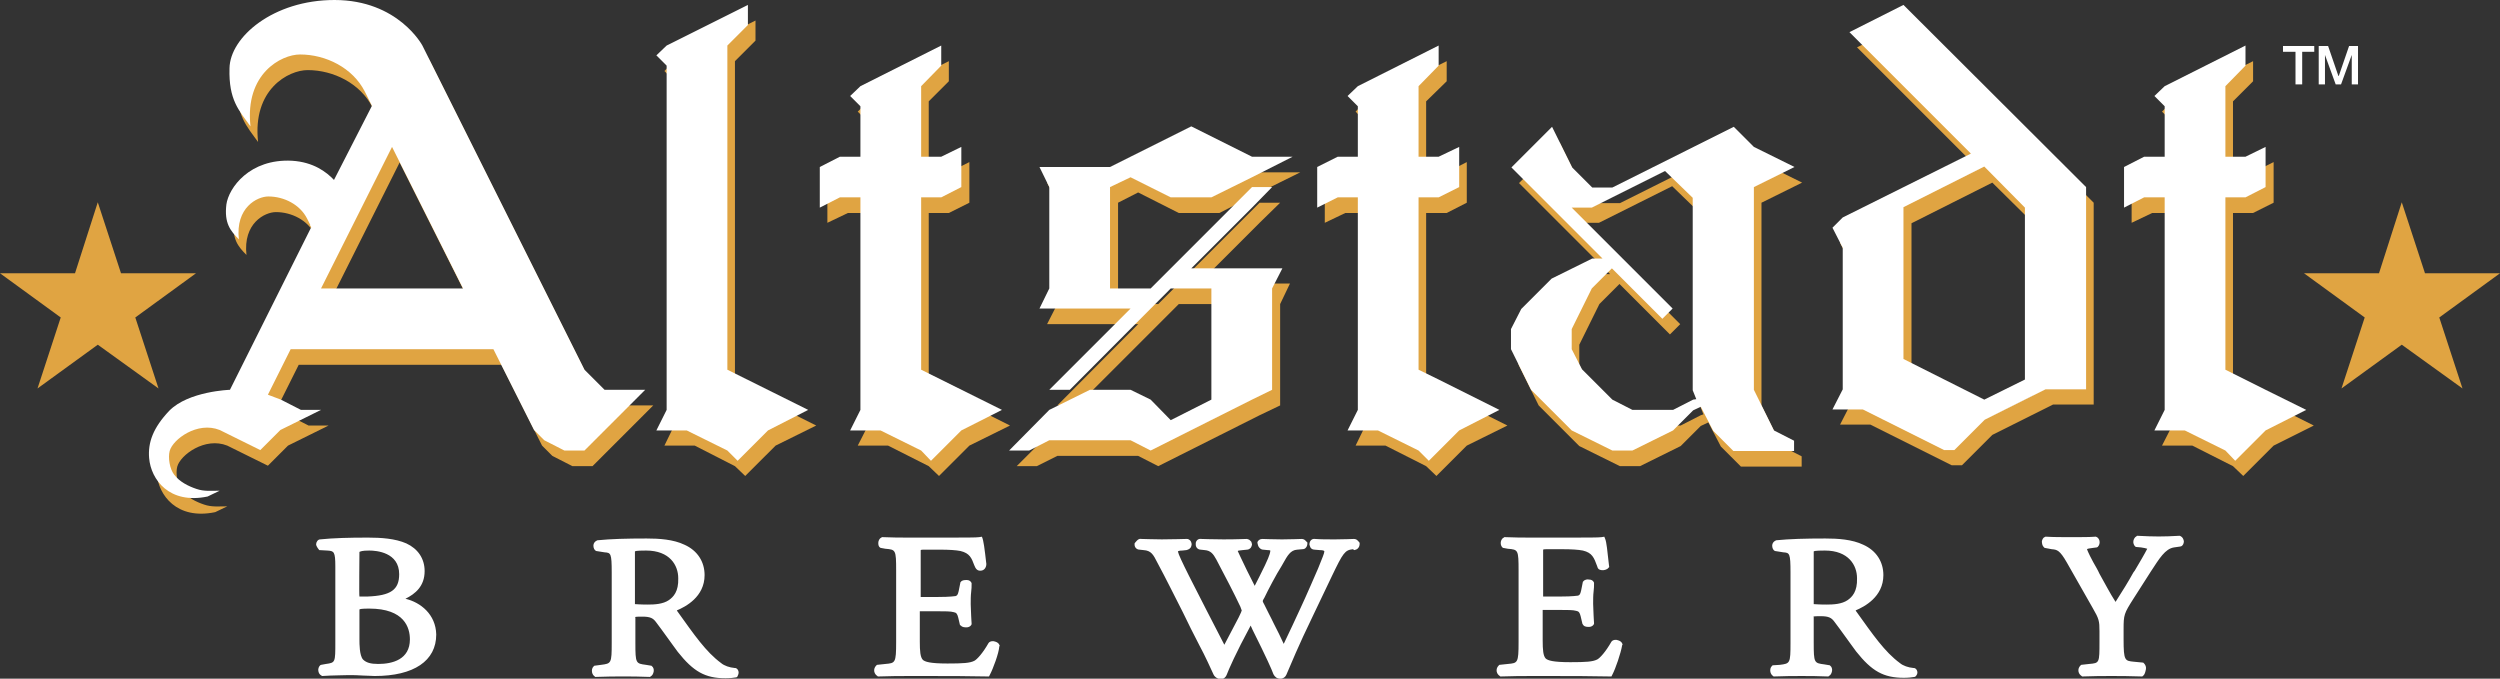 <?xml version="1.0" encoding="utf-8"?>
<!-- Generator: Adobe Illustrator 24.1.2, SVG Export Plug-In . SVG Version: 6.00 Build 0)  -->
<svg version="1.1" id="Layer_1" xmlns="http://www.w3.org/2000/svg" xmlns:xlink="http://www.w3.org/1999/xlink" x="0px" y="0px"
   viewBox="0 0 559.9 152" style="enable-background:new 0 0 559.9 152;" xml:space="preserve">
<rect x="0" y="0" width="559.9" height="152" fill="#333333" stroke="none"/>
<style type="text/css">
  .st0{fill:#E0A442;}
  .st1{fill:#FFFFFF;}
</style>
<g>
  <polygon class="st0" points="208,47.7 212.5,47.7 217.1,45.4 217.1,36.3 212.5,38.6 208,38.6 208,22.7 212.5,18.2 212.5,13.7 
    194.4,22.7 192.1,25 194.4,27.3 194.4,38.6 189.9,38.6 185.3,40.9 185.3,49.9 189.9,47.7 194.4,47.7 194.4,95.3 192.1,99.8 
    198.9,99.8 208,104.4 210.3,106.6 217.1,99.8 226.2,95.3 208,86.2   "/>
  <polygon class="st0" points="164.6,13.7 169.2,9.1 169.2,4.6 151,13.7 148.8,15.9 151,18.2 151,95.3 148.8,99.8 155.6,99.8 
    164.6,104.4 166.9,106.6 173.7,99.8 182.8,95.3 164.6,86.2  "/>
  <polygon class="st0" points="254.9,43.1 264,47.7 273.1,47.7 282.1,43.1 291.2,38.6 282.1,38.6 268.5,31.8 250.4,40.9 234.5,40.9 
    236.8,45.4 236.8,68.1 234.5,72.6 254.9,72.6 236.8,90.8 241.3,90.8 264,68.1 273.1,68.1 273.1,93 264,97.6 259.4,93 254.9,90.8 
    245.8,90.8 236.8,95.3 227.7,104.4 232.2,104.4 236.8,102.1 254.9,102.1 259.4,104.4 282.1,93 286.7,90.8 286.7,68.1 288.9,63.5 
    268.5,63.5 282.1,49.9 286.7,45.4 282.1,45.4 259.4,68.1 250.4,68.1 250.4,45.4  "/>
  <polygon class="st0" points="500.1,86.2 500.1,47.7 504.6,47.7 509.2,45.4 509.2,36.3 504.6,38.6 500.1,38.6 500.1,22.7 
    504.6,18.2 504.6,13.7 486.5,22.7 484.2,25 486.5,27.3 486.5,38.6 482,38.6 477.4,40.9 477.4,49.9 482,47.7 486.5,47.7 486.5,95.3 
    484.2,99.8 491,99.8 500.1,104.4 502.4,106.6 509.2,99.8 518.2,95.3 509.2,90.8  "/>
  <path class="st0" d="M403.6,40.9l-9.1-4.5l-4.5-4.5l-27.2,13.6h-4.5l-4.5-4.5l-4.5-9.1l-9.1,9.1l20.4,20.4l-2.3,0l-9.1,4.5
    l-6.8,6.8l-2.3,4.5v4.5l4.5,9.1l9.1,9.1l9.1,4.5l4.5,0l9.1-4.5l4.5-4.5l1.7-0.8l2.8,5.4l4.5,4.5l13.6,0l0-2.3l-4.5-2.3l-4.5-9.1
    V45.4L403.6,40.9z M380.9,93l-4.5,2.3h-9.1l-4.5-2.3l-6.8-6.8l-2.3-4.5v-4.5l4.5-9.1l4.5-4.5l11.3,11.3l2.3-2.3l-22.7-22.7h4.5
    l16.4-8.2l6.2,6l0,43.1l0.8,2L380.9,93z"/>
  <polygon class="st0" points="319.4,86.2 319.4,47.7 324,47.7 328.5,45.4 328.5,36.3 324,38.6 319.4,38.6 319.4,22.7 324,18.2 
    324,13.7 305.8,22.7 303.6,25 305.8,27.3 305.8,38.6 301.3,38.6 296.7,40.9 296.7,49.9 301.3,47.7 305.8,47.7 305.8,95.3 
    303.6,99.8 310.3,99.8 319.4,104.4 321.7,106.6 328.5,99.8 337.6,95.3 324,88.5  "/>
  <path class="st0" d="M415.9,10.6l27.2,27.2l-28.7,14.3l-2.3,2.3l2.3,4.5v31.7l-2.3,4.5h6.8l18.2,9.1h2.3l6.8-6.8l13.6-6.8h9.1V45.4
    L428.1,4.6L415.9,10.6z M455.3,49.9v38.6l-9.1,4.5L428.1,84v-34l18.1-9.1L455.3,49.9z"/>
  <path class="st0" d="M137.1,90.8l-4.5-4.5L96.3,13.7c0,0-5.4-10.2-19.7-10.2c-13.7,0-23.3,8.3-23.5,15.3c-0.2,7.1,2.1,9.4,4.7,13
    C56.5,20,64.6,15.7,68.9,15.7c5.8,0,11.8,3,14.5,8.3l1.6,3.2l-8.5,16.6c-1.7-1.8-4.6-4-9.4-4.3c-9.5-0.5-14.2,6.1-14.7,9.8
    c-0.5,4.2,0.9,5.9,2.8,7.8c-0.8-7.1,4.1-9.6,6.6-9.6c3.5,0,7.1,1.8,8.7,5l0.7,1.4c0,0,0,0-0.1,0l0.3,0.5L53.2,90.8
    c0,0-9.3,0.3-13.6,4.7c-3.6,3.8-4.8,7.1-4.5,10.6c0.4,4.8,4.5,10.4,13.1,8.6c0,0,2.7-1.3,2.7-1.3c-1.8,0-3.5,0.2-5.2-0.4
    c-1.8-0.6-3.8-1.6-5-3.2c-1-1.3-1.4-3.8-1-5.3c0.7-2.6,6.2-6.7,11.2-4.7l9.1,4.5l4.5-4.5l9.1-4.5h-4.5L64.6,93l-2.8-1.1l5.1-10.2
    h45.4l9.1,18.1l2.3,2.3l4.5,2.3h4.5l13.6-13.6H137.1z M73.6,68.1l15.9-31.7l15.9,31.7H73.6z"/>
</g>
<g>
  <polygon class="st1" points="206.3,44.2 210.8,44.2 215.3,41.9 215.3,32.9 210.8,35.1 206.3,35.1 206.3,19.3 210.8,14.7 
    210.8,10.2 192.7,19.3 190.4,21.5 192.7,23.8 192.7,35.1 188.1,35.1 183.6,37.4 183.6,46.5 188.1,44.2 192.7,44.2 192.7,91.8 
    190.4,96.4 197.2,96.4 206.3,100.9 208.5,103.2 215.3,96.4 224.4,91.8 206.3,82.8  "/>
  <polygon class="st1" points="162.9,10.2 167.5,5.6 167.5,1.1 149.3,10.2 147,12.4 149.3,14.7 149.3,91.8 147,96.4 153.8,96.4 
    162.9,100.9 165.2,103.2 172,96.4 181,91.8 162.9,82.8  "/>
  <polygon class="st1" points="253.2,39.7 262.2,44.2 271.3,44.2 280.4,39.7 289.5,35.1 280.4,35.1 266.8,28.3 248.6,37.4 
    232.8,37.4 235,41.9 235,64.6 232.8,69.1 253.2,69.1 235,87.3 239.6,87.3 262.2,64.6 271.3,64.6 271.3,89.5 262.2,94.1 257.7,89.5 
    253.2,87.3 244.1,87.3 235,91.8 226,100.9 230.5,100.9 235,98.6 253.2,98.6 257.7,100.9 280.4,89.5 284.9,87.3 284.9,64.6 
    287.2,60.1 266.8,60.1 280.4,46.5 284.9,41.9 280.4,41.9 257.7,64.6 248.6,64.6 248.6,41.9   "/>
  <polygon class="st1" points="511.3,11.6 514.1,11.6 514.1,18.9 515.6,18.9 515.6,11.6 518.3,11.6 518.3,10.3 511.3,10.3  "/>
  <polygon class="st1" points="498.4,82.8 498.4,44.2 502.9,44.2 507.4,41.9 507.4,32.9 502.9,35.1 498.4,35.1 498.4,19.3 
    502.9,14.7 502.9,10.2 484.8,19.3 482.5,21.5 484.8,23.8 484.8,35.1 480.2,35.1 475.7,37.4 475.7,46.5 480.2,44.2 484.8,44.2 
    484.8,91.8 482.5,96.4 489.3,96.4 498.4,100.9 500.6,103.2 507.4,96.4 516.5,91.8 507.4,87.3   "/>
  <polygon class="st1" points="526.1,10.3 523.8,17 523.7,17 521.4,10.3 519.3,10.3 519.3,18.9 520.7,18.9 520.7,12.3 520.7,12.3 
    523.1,18.9 524.3,18.9 526.7,12.3 526.7,12.3 526.7,18.9 528.1,18.9 528.1,10.3  "/>
  <path class="st1" d="M401.9,37.4l-9.1-4.5l-4.5-4.5l-27.2,13.6h-4.5l-4.5-4.5l-4.5-9.1l-9.1,9.1l20.4,20.4l-2.3,0l-9.1,4.5
    l-6.8,6.8l-2.3,4.5v4.5l4.5,9.1l9.1,9.1l9.1,4.5l4.5,0l9.1-4.5l4.5-4.5l1.7-0.8l2.8,5.4l4.5,4.5l13.6,0l0-2.3l-4.5-2.3l-4.5-9.1
    V41.9L401.9,37.4z M379.2,89.5l-4.5,2.3h-9.1l-4.5-2.3l-6.8-6.8l-2.3-4.5v-4.5l4.5-9.1l4.5-4.5l11.3,11.3l2.3-2.3L352,46.5h4.5
    l16.4-8.2l6.2,6l0,43.1l0.8,2L379.2,89.5z"/>
  <polygon class="st1" points="317.7,82.8 317.7,44.2 322.2,44.2 326.8,41.9 326.8,32.9 322.2,35.1 317.7,35.1 317.7,19.3 
    322.2,14.7 322.2,10.2 304.1,19.3 301.8,21.5 304.1,23.8 304.1,35.1 299.6,35.1 295,37.4 295,46.5 299.6,44.2 304.1,44.2 
    304.1,91.8 301.8,96.4 308.6,96.4 317.7,100.9 320,103.2 326.8,96.4 335.8,91.8 322.2,85   "/>
  <path class="st1" d="M414.2,7.2l27.2,27.2l-28.7,14.3l-2.3,2.3l2.3,4.5v31.7l-2.3,4.5h6.8l18.2,9.1h2.3l6.8-6.8l13.6-6.8h9.1V41.9
    L426.3,1.1L414.2,7.2z M453.5,46.5V85l-9.1,4.5l-18.1-9.1v-34l18.1-9.1L453.5,46.5z"/>
  <path class="st1" d="M90.8,134.1c2.2-1.1,4.3-2.8,4.3-6.2c0-2.8-1.5-5-4.1-6.2c-2.5-1.1-5.7-1.3-8.6-1.3c-4.3,0-7.8,0.1-10.7,0.4
    c-0.5,0-0.9,0.6-0.9,1.1c0,0.5,0.7,1.3,0.7,1.3l1.8,0.1c1.5,0.1,1.8,0.2,1.8,3.6l0,16.9c0,4.6,0,4.6-2.1,4.9l-1.1,0.2l-0.2,0.1
    c-0.3,0.3-0.5,0.8-0.4,1.3c0.1,0.5,0.3,0.8,0.7,1l0.1,0.1l1.9-0.1c1.2,0,2.4-0.1,3.9-0.1c1.1,0,2.3,0,3.5,0.1
    c0.9,0,1.8,0.1,2.5,0.1c8.8,0,13.8-3.4,13.8-9.3C97.6,137.6,94.2,134.9,90.8,134.1z M80.5,133.6c-0.1-0.1,0-9.4,0-10c0-0.1,0,0,0,0
    c0.3-0.1,0.5-0.3,2.2-0.3c1.6,0,6.7,0.4,6.7,5.3c0,3.5-1.9,4.8-7.1,5C81.7,133.6,80.6,133.6,80.5,133.6z M84.7,148.7
    c-1.7,0-2.7-0.3-3.4-1c-0.8-0.9-0.8-3.5-0.8-4.4c0-0.1,0-7,0-6.8c0.1-0.1,0.5-0.2,2.2-0.2c7.9,0,9.1,4.3,9.1,6.9
    C91.8,147.7,87.9,148.7,84.7,148.7z M165.4,150.4c-0.1-0.4-0.3-0.7-0.7-0.8l-0.2,0c-1.1-0.1-2.3-0.5-3-1.1c-3.4-2.5-6-6.3-9.8-11.6
    c-0.1-0.1-0.1-0.2-0.1-0.2c1.9-0.8,6.2-3,6.2-7.9c0-3-1.6-5.5-4.5-6.8c-2.5-1.2-5.7-1.4-8.5-1.4c-4.5,0-8,0.1-11,0.4l-0.2,0.1
    c-0.4,0.2-0.7,0.6-0.7,1.1c0,0.5,0.2,1,0.6,1.2l1.9,0.3c1.4,0.1,1.6,0.2,1.6,4.5V144c0,4.6-0.1,4.6-2.4,4.9l-1.5,0.2l-0.2,0.2
    c-0.3,0.3-0.4,0.8-0.3,1.3c0.1,0.4,0.3,0.7,0.6,0.9l0.1,0.1l0.2,0c2.5-0.1,4.2-0.1,6.1-0.1c1.8,0,3.5,0,5.8,0.1l0.2,0l0.1-0.1
    c0.4-0.2,0.6-0.6,0.7-1.1c0.1-0.5-0.1-1-0.4-1.2l-0.1-0.1l-1.2-0.2c-2.3-0.3-2.4-0.3-2.4-4.9v-5.6c0-0.1,0-0.2-0.1-0.2
    c0.2-0.1,1.1-0.1,1.7-0.1c1.8,0,2.4,0.4,3,1.2c0.8,1,1.6,2.2,2.5,3.4c0.9,1.2,1.7,2.4,2.4,3.3c3.5,4.4,6.1,5.9,10.7,5.9
    c1,0,1.8-0.1,2.4-0.2l0.2-0.1C165.3,151.2,165.5,150.8,165.4,150.4z M149.8,134.4c-1.3,0.9-3.2,1-4.7,1c-1.9,0-2.6-0.1-2.9-0.1
    c0-0.2,0-0.6,0-1V124c0-0.1,0-0.5,0-0.5c0.2-0.2,1.8-0.2,2.5-0.2c5.3,0,7.2,3.3,7.2,6.2C152,132.5,150.8,133.7,149.8,134.4z
     M221.7,151.1l-0.2,0.4l-0.4,0c-4.4-0.1-8.8-0.1-13.2-0.1h-4.4c-2.1,0-3.8,0-6.7,0.1l-0.2,0l-0.1-0.1c-0.3-0.2-0.6-0.5-0.7-1
    c-0.1-0.5,0.1-1,0.4-1.3l0.2-0.2l1.9-0.2c2.2-0.2,2.4-0.2,2.4-4.9l0-16c0-4.7-0.1-4.7-2.4-4.9l-1.1-0.2c-0.4-0.2-0.5-0.6-0.5-1.1
    c0-0.4,0.2-1,0.7-1.2l0.1-0.1l0.2,0c2.3,0.1,3.9,0.1,5.8,0.1l9.3,0c2.8,0,6,0,6.5-0.1l0.6-0.1c0.4,0.8,0.6,2.7,1,6.1
    c0,0.4-0.1,0.7-0.3,1c-0.2,0.3-0.6,0.5-0.9,0.5c0,0,0,0,0,0c-0.8,0.1-1.2-0.4-1.5-1.2c-0.6-1.6-1-2.7-3.1-3.2
    c-1-0.2-2.6-0.3-4.6-0.3h-3.5c-0.2,0-0.7,0-0.8,0.1c0,0,0,0.6,0,1v8.9c0,0.4,0,0.6,0,0.6c0,0,0.5,0,0.9,0h2.9c3,0,3.8-0.2,4-0.2
    c0.3-0.1,0.5-0.2,0.7-1.1l0.4-2l0.1-0.1c0.3-0.4,0.9-0.4,1.3-0.4c0.5,0,0.8,0.2,1,0.5l0.1,0.2v0.2c0,0.5,0,1.1-0.1,1.8
    c-0.1,0.8-0.1,1.8-0.1,2.7c0,0.9,0.1,1.8,0.1,2.6c0,0.7,0.1,1.2,0.1,1.7v0.2l-0.1,0.2c-0.2,0.3-0.6,0.5-1,0.5c-0.4,0-1,0-1.3-0.4
    L215,140l-0.4-1.7c-0.2-0.8-0.4-1.1-1-1.2c-0.7-0.2-1.9-0.2-3.6-0.2H207c-0.3,0-0.8,0-1,0c0,0,0,0.1,0,0.5l0,6.3
    c0,2.1,0.1,3.5,0.7,4.1c0.5,0.4,1.5,0.8,5.5,0.8c3.5,0,5-0.1,6-0.6c0.6-0.3,1.9-1.7,3.2-4l0.2-0.2c0.3-0.2,0.8-0.3,1.3-0.1
    c0.4,0.1,0.8,0.4,0.9,0.7l0.1,0.2l-0.1,0.2C223.7,146.3,222.4,149.8,221.7,151.1z M288.1,151.1c-0.2,0.5-0.7,0.9-1.3,0.9
    c0,0,0,0-0.1,0c-0.7,0-1.2-0.4-1.5-1c-0.4-1.1-1.5-3.6-4.7-10l-0.4-0.9c-3.4,6.3-4.9,9.8-5.4,11.1c-0.2,0.5-0.7,0.9-1.2,0.9
    c-0.7,0-1.4-0.4-1.7-1c-0.6-1.3-1.9-4.2-3.2-6.6c-1.3-2.5-2.5-4.9-3.7-7.4c-1.9-3.7-3.7-7.4-5.7-11.1c-0.9-1.8-1.4-2.7-3.1-2.8
    l-0.9-0.1c-0.6,0-1.1-0.5-1.1-1.1c0-0.1,0-0.2,0-0.3c0,0,0.2-0.3,0.5-0.6c0.3-0.3,0.6-0.5,1-0.4c0.8,0,2.3,0.1,4.6,0.1
    c2.7,0,4.8-0.1,5.5-0.1c0.2,0,0.4,0,0.5,0.1c0.2,0.1,0.5,0.3,0.6,0.7c0.1,0.3,0.1,0.5,0,0.8c-0.1,0.5-0.6,0.8-1.1,0.9l-0.9,0.1
    c-0.6,0-0.9,0.1-1,0.2c0.1,0.6,1,2.5,2.5,5.5c2.6,5.1,5.3,10.4,7.9,15.4c1-1.9,2.1-4,3.2-6.1c0.5-1,0.7-1.5,0.7-1.6
    c0,0-0.1-0.2-0.3-0.8c-1.5-3.2-3.3-6.6-5.4-10.6c-0.7-1.3-1.3-2-2.6-2.1l-0.9-0.1c-0.6,0-1.1-0.5-1.1-1.1c0-0.1,0-0.2,0-0.4
    c0,0,0,0,0,0c0.1-0.6,0.6-1,1.2-0.9c0.6,0,2.2,0.1,5,0.1c3.3,0,4.6-0.1,5.2-0.1c0.2,0,0.4,0.1,0.6,0.2c0.2,0.2,0.5,0.4,0.5,0.6
    c0,0.1,0,0.2,0.1,0.3c0,0.3-0.1,0.6-0.3,0.9c-0.2,0.2-0.5,0.4-0.8,0.4l-1,0.1c-0.8,0.1-1,0.1-1.1,0.2c0,0.1,0.5,1,0.6,1.3
    c0.9,1.9,2,4.2,3.2,6.5c0.7-1.3,1.4-2.8,2.3-4.6c1.2-2.5,1.2-3.1,1.2-3.3c0,0-0.1-0.1-0.6-0.1l-1-0.1c-0.5,0-0.9-0.4-1.1-0.8
    c-0.1-0.3-0.2-0.7-0.2-0.8c0,0,0,0,0,0c0.1-0.5,0.6-0.8,1.1-0.8c0.7,0,2,0.1,4.4,0.1c2.3,0,3.7-0.1,4.4-0.1c0.3,0,0.6,0.1,0.8,0.3
    c0.2,0.2,0.4,0.4,0.5,0.5c0,0.1,0,0.2,0,0.2c0,0.3-0.1,0.7-0.3,0.9c-0.2,0.3-0.5,0.4-0.9,0.4l-1.1,0.1c-1.5,0.1-2.2,1.4-3.1,3
    l-0.4,0.7c-1.1,1.7-3.1,5.5-3.8,7c-0.3,0.5-0.4,0.7-0.4,0.8c0,0,0,0.2,0.3,0.7c0.7,1.5,1.5,2.9,2.2,4.4c0.8,1.5,1.5,3,2.2,4.5
    c1.4-2.9,2.6-5.5,3.8-8.1c1-2.1,3.6-8.1,3.9-8.8l0.4-1c0.4-1,1-2.4,1-2.8c0-0.2-0.4-0.3-1-0.3l-1.2-0.1c-0.5,0-0.9-0.3-1-0.7
    c-0.1-0.2-0.2-0.5-0.1-0.8c0.1-0.6,0.6-1,1.2-0.9c1.3,0.1,2.7,0.1,4.5,0.1c2.4,0,3.5-0.1,4.2-0.1c0.3,0,0.6,0.1,0.8,0.3
    c0.2,0.2,0.5,0.5,0.5,0.6c0,0.1,0,0.1,0,0.2c0,0.3-0.1,0.7-0.3,0.9c-0.2,0.3-0.5,0.4-0.9,0.5L303,123c-1.8,0.2-2.2,0.8-4.7,6
    l-4.2,8.8C290.7,144.8,289.1,148.8,288.1,151.1z M361.1,151.1l-0.2,0.4l-0.4,0c-4.4-0.1-8.8-0.1-13.2-0.1l-4.4,0
    c-2.1,0-3.8,0-6.7,0.1l-0.2,0l-0.1-0.1c-0.3-0.2-0.6-0.5-0.7-1c-0.1-0.5,0.1-1,0.4-1.3l0.2-0.2l1.9-0.2c2.2-0.2,2.4-0.2,2.4-4.9
    v-16c0-4.7-0.1-4.7-2.4-4.9l-1.1-0.2c-0.3-0.2-0.5-0.6-0.5-1.1c0-0.4,0.2-1,0.7-1.2l0.1-0.1l0.2,0c2.3,0.1,3.9,0.1,5.8,0.1h9.3
    c2.8,0,6,0,6.5-0.1l0.6-0.1l0.2,0.5c0.3,0.7,0.5,2.8,0.8,5.5l0.1,0.8l-0.2,0.2c-0.3,0.4-1,0.5-1.2,0.5c-0.5,0-0.9-0.1-1.1-0.4
    l-0.1-0.2l-0.1-0.3c-0.7-1.9-1.1-3-3.2-3.5c-1-0.2-2.6-0.3-4.6-0.3h-3.5c-0.2,0-0.7,0-0.8,0.1c0,0,0,0.6,0,1v8.9c0,0.4,0,0.6,0,0.6
    c0,0,0.5,0,0.9,0h2.9c3,0,3.8-0.2,4-0.2c0.3-0.1,0.5-0.2,0.7-1.1l0.4-2l0.1-0.1c0.3-0.4,0.9-0.5,1.3-0.4c0.5,0,0.8,0.2,1,0.5
    l0.1,0.2v0.2c0,0.5,0,1.1-0.1,1.8c-0.1,0.8-0.1,1.8-0.1,2.7c0,0.9,0.1,1.8,0.1,2.6c0,0.7,0.1,1.2,0.1,1.7v0.2l-0.1,0.2
    c-0.2,0.3-0.6,0.5-1,0.5c-0.4,0-1,0-1.3-0.4l-0.2-0.3l-0.4-1.7c-0.2-0.8-0.4-1.1-1-1.2c-0.7-0.2-1.9-0.2-3.6-0.2h-2.9
    c-0.3,0-0.8,0-1,0c0,0,0,0.1,0,0.5v6.3c0,2.1,0.1,3.5,0.7,4.1c0.5,0.4,1.5,0.8,5.5,0.8c3.5,0,5-0.1,6-0.6c0.6-0.3,1.9-1.7,3.2-4
    l0.2-0.2c0.3-0.2,0.8-0.3,1.3-0.1c0.4,0.1,0.8,0.4,0.9,0.7l0.1,0.2l-0.1,0.2C363,146.3,361.8,149.8,361.1,151.1z M429.4,150.4
    c-0.1-0.4-0.3-0.7-0.7-0.8l-0.2,0c-1.1-0.1-2.3-0.5-3-1.1c-3.4-2.5-6-6.3-9.8-11.6c-0.1-0.1-0.1-0.2-0.1-0.2c1.9-0.8,6.2-3,6.2-7.9
    c0-3-1.6-5.5-4.5-6.8c-2.5-1.2-5.7-1.4-8.5-1.4c-4.5,0-8,0.1-11,0.4l-0.2,0.1c-0.4,0.2-0.7,0.6-0.7,1.1c0,0.5,0.2,1,0.6,1.2
    l1.9,0.3c1.4,0.1,1.6,0.2,1.6,4.5V144c0,4.6-0.1,4.6-2.4,4.9L397,149l-0.2,0.2c-0.3,0.3-0.4,0.8-0.3,1.3c0.1,0.4,0.3,0.7,0.6,0.9
    l0.1,0.1l0.2,0c2.5-0.1,4.2-0.1,6.1-0.1c1.8,0,3.5,0,5.8,0.1l0.2,0l0.1-0.1c0.4-0.2,0.6-0.6,0.7-1.1c0.1-0.5-0.1-1-0.4-1.2
    l-0.1-0.1l-1.2-0.2c-2.3-0.3-2.4-0.3-2.4-4.9l0-5.6c0-0.1,0-0.2-0.1-0.2c0.2-0.1,1.1-0.1,1.7-0.1c1.8,0,2.4,0.4,3,1.2
    c0.8,1,1.6,2.2,2.5,3.4c0.9,1.2,1.7,2.4,2.4,3.3c3.5,4.4,6.1,5.9,10.7,5.9c1,0,1.8-0.1,2.4-0.2l0.2-0.1
    C429.3,151.2,429.5,150.8,429.4,150.4z M413.8,134.4c-1.3,0.9-3.2,1-4.7,1c-1.9,0-2.6-0.1-2.9-0.1c0-0.2,0-0.6,0-1V124
    c0-0.1,0-0.5,0-0.5c0.2-0.2,1.8-0.2,2.5-0.2c5.3,0,7.2,3.3,7.2,6.2C416,132.5,414.8,133.7,413.8,134.4z M479.9,151.4l-0.1,0.1
    l-0.2,0c-3-0.1-4.7-0.1-6.7-0.1c-2.1,0-3.8,0-6.4,0.1l-0.2,0l-0.1-0.1c-0.3-0.2-0.6-0.5-0.7-1c-0.1-0.5,0.1-1,0.4-1.3l0.2-0.2
    l1.8-0.2c2.3-0.2,2.3-0.2,2.3-5v-2.3c0-2.3-0.1-2.8-1.5-5.2l-5.8-10.2c-1.6-2.8-2.2-2.9-3.4-3l-1.6-0.3l-0.2-0.2
    c-0.3-0.3-0.4-0.8-0.4-1.3c0.1-0.4,0.3-0.8,0.6-0.9l0.2-0.1l0.2,0c1.6,0.1,3.4,0.1,5.7,0.1c2.2,0,4,0,5.2-0.1l0.1,0l0.1,0
    c0.4,0.1,0.7,0.5,0.8,0.9c0.1,0.5,0,1-0.4,1.4l-0.2,0.1l-0.8,0.1c-0.9,0.1-1.3,0.2-1.4,0.3c0.2,0.6,1.1,2.4,1.4,2.9
    c0.5,0.9,1,1.7,1.4,2.6c1.2,2.1,2.3,4.3,3.6,6.3c1.6-2.5,2.9-4.6,4-6.6l0.3-0.4c0.9-1.5,2.3-3.9,2.8-4.9c-0.3-0.1-0.7-0.2-1.4-0.3
    l-1.1-0.1l-0.2-0.1c-0.3-0.3-0.5-0.8-0.4-1.3c0.1-0.4,0.3-0.8,0.7-1l0.1-0.1l0.2,0c3.7,0.2,5.7,0.2,9.2,0l0.2,0l0.2,0.1
    c0.4,0.2,0.6,0.6,0.7,1.1c0,0.5-0.2,0.9-0.5,1.1l-0.3,0.1l-1.4,0.2c-2,0.3-3.3,2.5-5.2,5.4l-3.9,6.1c-2.1,3.3-2.2,3.6-2.2,6.8
    l0,2.3c0,4.8,0.3,4.8,2.3,5l2.1,0.2l0.2,0.2c0.3,0.3,0.5,0.8,0.4,1.3C480.4,150.9,480.2,151.2,479.9,151.4z"/>
  <polygon class="st0" points="532.8,61.2 516,61.2 529.6,71.1 524.4,87 537.9,77.2 551.5,87 546.3,71.1 559.9,61.2 543.1,61.2 
    537.9,45.3  "/>
  <polygon class="st0" points="16.8,61.2 0,61.2 13.6,71.1 8.4,87 21.9,77.2 35.5,87 30.3,71.1 43.9,61.2 27.1,61.2 21.9,45.3  "/>
  <path class="st1" d="M135.4,87.3l-4.5-4.5L94.6,10.2c0,0-5.4-10.2-19.7-10.2C61.2,0,51.5,8.3,51.4,15.3c-0.2,7.1,2.1,9.4,4.7,13
    c-1.3-11.8,6.9-16.1,11.1-16.1c5.8,0,11.8,3,14.5,8.3l1.6,3.2l-8.5,16.6c-1.7-1.8-4.6-4-9.4-4.3c-9.5-0.5-14.2,6.1-14.7,9.8
    c-0.5,4.2,0.9,5.9,2.8,7.8c-0.8-7.1,4.1-9.6,6.6-9.6c3.5,0,7.1,1.8,8.7,5l0.7,1.4c0,0,0,0-0.1,0l0.3,0.5L51.5,87.3
    c0,0-9.3,0.3-13.6,4.7c-3.6,3.8-4.8,7.1-4.5,10.6c0.4,4.8,4.5,10.4,13.1,8.6c0,0,2.7-1.3,2.7-1.3c-1.8,0-3.5,0.2-5.2-0.4
    c-1.8-0.6-3.8-1.6-5-3.2c-1-1.3-1.4-3.8-1-5.3c0.7-2.6,6.2-6.7,11.2-4.7l9.1,4.5l4.5-4.5l9.1-4.5h-4.5l-4.5-2.3L60,88.4l5.1-10.2
    h45.4l9.1,18.1l2.3,2.3l4.5,2.3h4.5l13.6-13.6H135.4z M71.9,64.6l15.9-31.7l15.9,31.7H71.9z"/>
</g>
</svg>
